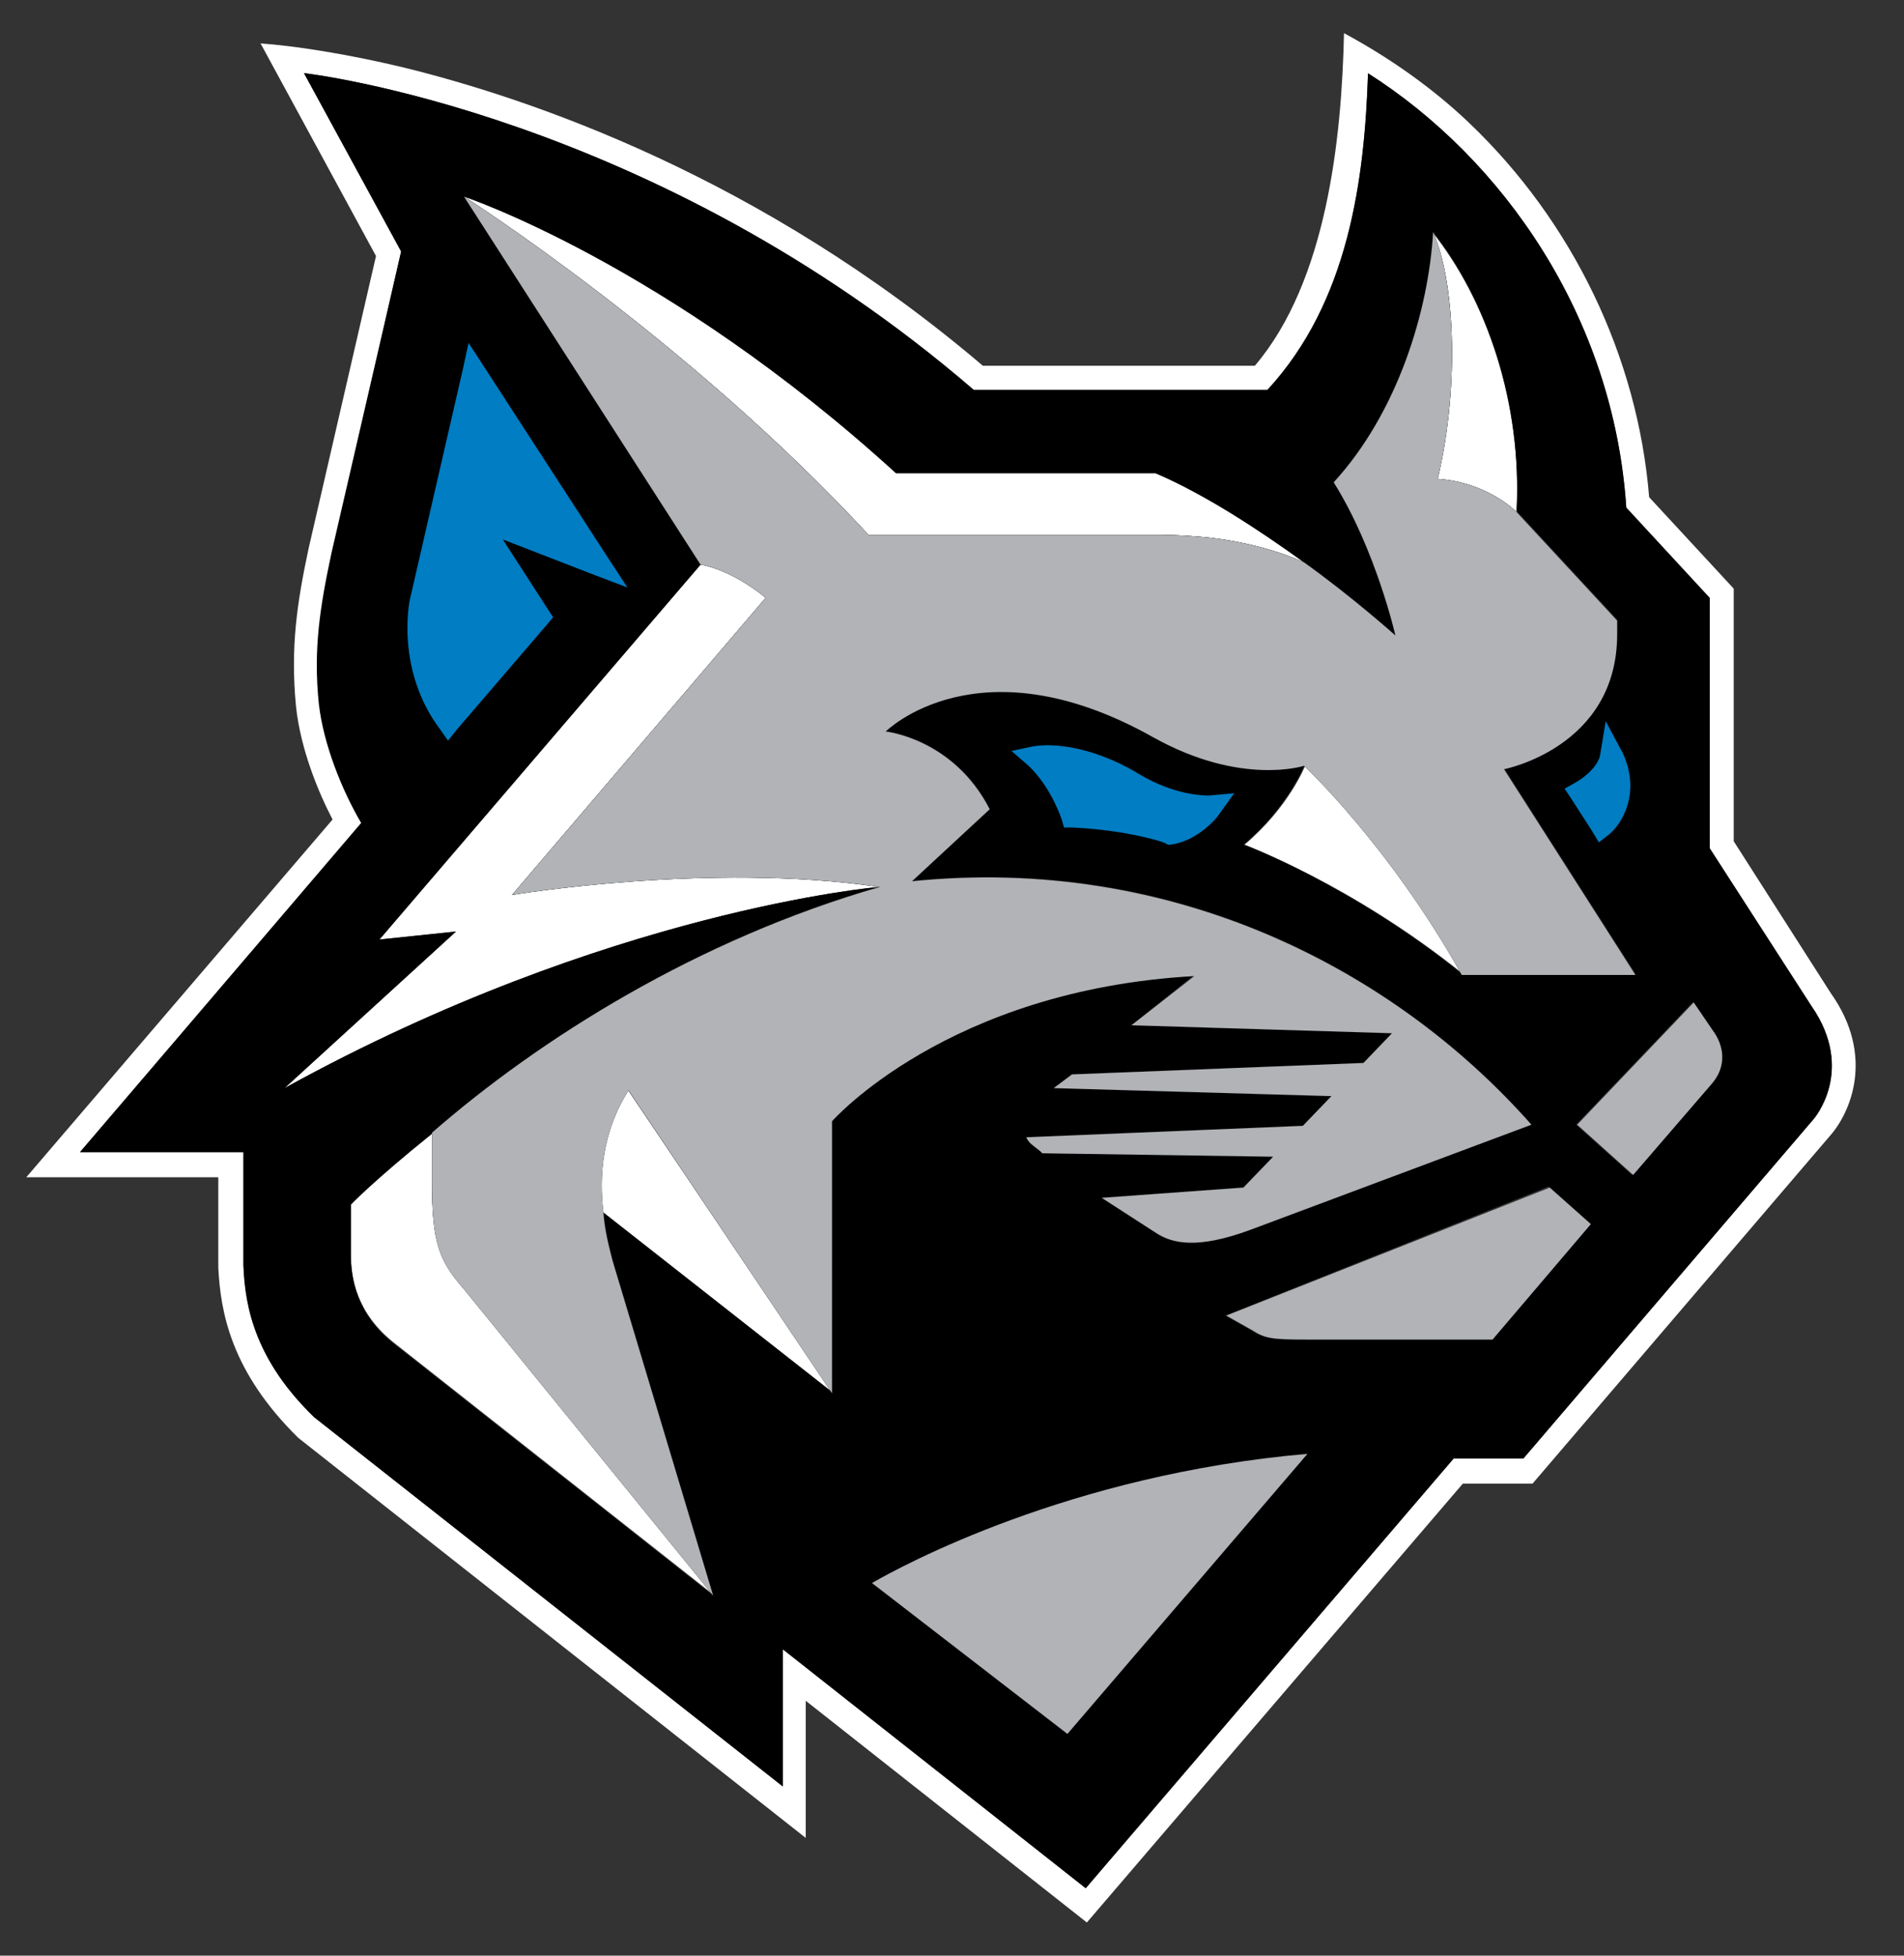 <?xml version="1.0" encoding="utf-8"?>
<!-- Generator: Adobe Illustrator 19.2.1, SVG Export Plug-In . SVG Version: 6.00 Build 0)  -->
<svg version="1.1" id="Layer_1" xmlns="http://www.w3.org/2000/svg" xmlns:xlink="http://www.w3.org/1999/xlink" x="0px" y="0px"
	 viewBox="0 0 166.6 171.1" style="enable-background:new 0 0 166.6 171.1;" xml:space="preserve">
<rect x="0" y="0" width="166.6" height="171.1" fill="#333333" stroke="none"/>
<style type="text/css">
	.Arched_x0020_Green{fill:url(#SVGID_1_);stroke:#FFFFFF;stroke-width:0.25;stroke-miterlimit:1;}
	.st0{fill:#FFFFFF;}
	.st1{fill:#B1B3B6;}
	.st2{fill:#007DC3;}
</style>
<linearGradient id="SVGID_1_" gradientUnits="userSpaceOnUse" x1="-4.355" y1="-1666.694" x2="-3.648" y2="-1667.401">
	<stop  offset="0" style="stop-color:#20AC4B"/>
	<stop  offset="0.983" style="stop-color:#19361A"/>
</linearGradient>
<g>
	<g>
		<path class="st0" d="M160.2,86.9l-8.5-13.3V51.5l-7.4-8c-1-12.3-6.7-24.1-15.7-32.7c-2.4-2.3-6-5.2-11-7.9
			c-0.2,9.2-1.5,21.7-7.8,29.1H86C66.5,15.4,46.3,8.6,35.3,5.9c-5-1.2-9.6-1.9-12.5-2.1l10.1,18.6L27,48c-1,4.7-1.6,8.6-1.1,13.8
			c0.4,3.8,2,7.6,3.2,9.9L2.3,103h16.8v7.9c0.2,3.9,1.1,9.1,7,14.9l44.4,35v-12l24.6,19.4l32.9-38.4h6.1l26-30.4
			C161.9,97.4,164.1,92.4,160.2,86.9z M158.7,97.9l-25.4,29.7h-6.1L95,165.2l-26.5-20.9v12l-41-32.3c-5.1-5-6.1-9.5-6.2-13.3v-9.9H7
			l24.7-28.8c-1.7-2.9-3.3-6.9-3.7-10.4c-0.5-4.9,0.1-8.5,1.1-13.2L35.1,22L26.6,6.4c0,0,30.4,3.4,58.6,27.8h25.7
			c7.1-7.7,8.5-18.5,8.8-27.7c11.8,7.5,21.5,21.3,22.6,38l7.3,7.9v21.9l8.9,13.8C162.4,93.7,158.7,97.9,158.7,97.9z"/>
		<path class="st0" d="M76,46.8h0.6h25.1c1.3,0,2.6,0.1,3.8,0.2c3.7,0.4,6.6,1.3,8.6,2.2c-3.9-2.8-8.6-6-13-7.8H78.4
			C58.3,23,40.6,17.2,40.6,17.2l0,0h0h0C40.6,17.2,60.1,29.6,76,46.8z"/>
		<path class="st0" d="M44.8,78.3L44.8,78.3l22.2-26l0,0c-3.2-2.6-5.7-2.9-5.7-2.9h0L33.2,82.2l0,0h0l6.7-0.7l-15,13.7
			c28.3-15.6,52-17.6,52-17.6h0C62,75.4,44.8,78.3,44.8,78.3z"/>
		<path class="st0" d="M37.8,103.5c0,0,0-4.4,0-4.4h0c-5.1,4.1-7.1,6.2-7.1,6.2v4.4c0,2.1,0.5,5.2,3.8,7.8l27.9,22l0,0l-21.8-26.8
			C38.5,110.3,37.8,108.7,37.8,103.5z"/>
		<path class="st0" d="M54.9,95.3c-2.3,3.7-2.5,7.5-2.2,10.7l20,15.7l0,0v0L54.9,95.3z"/>
		<path class="st0" d="M125.8,41.9c4.4,0.3,6.9,2.9,6.9,2.9v0v0c0.5-9.6-2.7-18.6-7.3-24.4l0,0C127.2,24.2,127.8,33.4,125.8,41.9z"
			/>
		<path class="st0" d="M114.2,67L114.2,67c0,0-1.4,3.6-5.3,6.9c0,0,9.4,3.5,19.1,11.3l0,0C121.7,74,114.2,67,114.2,67z"/>
		<polygon points="44.8,78.3 67,52.3 67,52.3 44.8,78.3 		"/>
		<path d="M149.6,74.2V52.3l-7.3-7.9c-1.1-16.7-10.8-30.5-22.6-38c-0.3,9.3-1.7,20-8.8,27.7H85.2C57,9.8,26.6,6.4,26.6,6.4L35.1,22
			l-6.1,26.4c-1,4.7-1.6,8.4-1.1,13.2c0.4,3.5,2,7.5,3.7,10.4L7,100.8h14.3v9.9c0.2,3.8,1.1,8.4,6.2,13.3l41,32.3v-12L95,165.2
			l32.2-37.6h6.1l25.4-29.7c0,0,3.7-4.3-0.2-9.9L149.6,74.2z M36.8,52.5l4.6-20l10.9,16.9l-10.8-4.2l5.6,8.7l-7.9,9.2
			C35.6,58.3,36.8,52.5,36.8,52.5z M72.8,98.1v23.7l0,0l0,0l-20-15.7c0.2,1.6,0.5,3.1,0.8,4.2l8.8,29.3l0,0l0,0l-27.9-22
			c-3.3-2.6-3.8-5.7-3.8-7.8v-4.4c0,0,2-2.1,7.1-6.2l0,0c9.3-8.2,23.1-17,39.1-21.6l0,0c0,0-23.7,2-52,17.6l15-13.7l-6.7,0.7h0l0,0
			l28.1-32.8h0L40.6,17.2h0h0h0h0c0,0,17.7,5.9,37.8,24.2h22.7c4.4,1.9,9.1,5,13,7.8h0c4.2,3,8,6.4,8,6.4s-1.7-7.5-5.4-13.4
			c5.6-6.2,8.3-15,8.7-21.9l0,0l0,0c4.6,5.8,7.8,14.8,7.3,24.4v0l8.8,9.5l0,1.2c0,9.9-9.9,11.8-9.9,11.8l11.5,18h-15.2c0,0,0,0,0,0
			l0,0c-9.7-7.8-19.1-11.3-19.1-11.3c3.9-3.3,5.3-6.9,5.3-6.9v0c0,0-5.6,1.8-13.2-2.5c-15.4-8.6-23.4-0.5-23.4-0.5s6,0.6,9.1,6.8
			l-6.8,6.3c22.7-2.4,42.1,7.6,54.2,21.3l-24.6,9.2c-4.6,1.7-6.8,1.2-8.2,0.3l-4.8-3.1l12.4-0.9l2.6-2.7l-20.2-0.3l-0.2-0.2
			c-0.6-0.4-1-0.7-1.2-1.2l24.2-1l2.5-2.6l-24.3-0.7l1.6-1.2l25.5-1l2.5-2.6L99,89.7l5.5-4.4C82.9,86.5,72.8,98.1,72.8,98.1z
			 M140,72.1l-1.8-2.8c2.4-1.4,2.7-3.1,2.7-3.1C142.7,69.9,140,72.1,140,72.1z M105.9,70.5c0,0-1.6,2.1-3.6,2.3c0,0-3.6-1.2-8.5-1.4
			c0,0-1-3-3.2-5.1c0,0,3.3-0.6,8.2,2c0,0,0.3,0.2,0.5,0.3C103.1,70.7,105.9,70.5,105.9,70.5z M93.4,151.7l-17.1-13.2
			c2.6-1.5,17.3-9.5,38.1-11.3L93.4,151.7z M130.5,117.2h-16.3c-3,0-3.6-0.1-4.7-0.8l-2.3-1.3l28.3-11.3l3.6,3.2L130.5,117.2z
			 M149.7,94.8l-6.9,8l-4.9-4.4l10.2-10.7l1.6,2.5C150.4,91,151.4,92.9,149.7,94.8z"/>
		<path d="M107.3,115.1l2.3,1.3c1.1,0.7,1.7,0.8,4.7,0.8h16.3l8.6-10.1l-3.6-3.2L107.3,115.1z"/>
		<path class="st1" d="M107.3,115.1l2.3,1.3c1.1,0.7,1.7,0.8,4.7,0.8h16.3l8.6-10.1l-3.6-3.2L107.3,115.1z"/>
		<path d="M148.2,87.7L138,98.4l4.9,4.4l6.9-8c1.6-1.9,0.7-3.8,0.1-4.6L148.2,87.7z"/>
		<path class="st1" d="M148.2,87.7L138,98.4l4.9,4.4l6.9-8c1.6-1.9,0.7-3.8,0.1-4.6L148.2,87.7z"/>
		<polygon points="40.6,17.2 40.6,17.2 40.6,17.2 		"/>
		<polygon class="st1" points="40.6,17.2 40.6,17.2 40.6,17.2 		"/>
		<path d="M99,89.7l22.8,0.7l-2.5,2.6l-25.5,1l-1.6,1.2l24.3,0.7l-2.5,2.6l-24.2,1c0.2,0.5,0.6,0.7,1.2,1.2l0.2,0.2l20.2,0.3
			l-2.6,2.7l-12.4,0.9l4.8,3.1c1.4,0.9,3.6,1.4,8.2-0.3l24.6-9.2c-12.1-13.7-31.5-23.6-54.2-21.3l6.8-6.3c-3.2-6.2-9.1-6.8-9.1-6.8
			s8.1-8.1,23.4,0.5c7.7,4.3,13.2,2.5,13.2,2.5l0,0v0c0,0,7.5,7,13.8,18.3c0,0,0,0,0,0l15.2,0l-11.5-18c0,0,9.9-1.9,9.9-11.8l0-1.2
			l-8.8-9.5v0c0,0-2.5-2.6-6.9-2.9c2-8.4,1.4-17.6-0.4-21.6l0,0c-0.4,6.9-3.1,15.8-8.7,21.9c3.7,5.9,5.4,13.4,5.4,13.4
			s-3.8-3.4-8-6.4c-2-0.9-4.9-1.8-8.6-2.2c-1.2-0.1-2.4-0.2-3.8-0.2H76.6H76C60.1,29.6,40.6,17.2,40.6,17.2l20.7,32.2
			c0,0,2.5,0.3,5.7,2.9l0,0h0l-22.2,26c0,0,17.2-2.9,32.2-0.7l0,0l0,0C61,82.2,47.2,90.9,37.8,99.1l0,0h0c0,0,0,4.4,0,4.4
			c0,5.2,0.6,6.8,2.8,9.3l21.8,26.8l0,0l-8.8-29.3c-0.3-1.2-0.7-2.6-0.8-4.2c-0.4-3.2-0.1-7.1,2.2-10.7l17.8,26.5v0l0,0V98.1
			c0,0,10.1-11.5,31.7-12.7L99,89.7z"/>
		<path class="st1" d="M99,89.7l22.8,0.7l-2.5,2.6l-25.5,1l-1.6,1.2l24.3,0.7l-2.5,2.6l-24.2,1c0.2,0.5,0.6,0.7,1.2,1.2l0.2,0.2
			l20.2,0.3l-2.6,2.7l-12.4,0.9l4.8,3.1c1.4,0.9,3.6,1.4,8.2-0.3l24.6-9.2c-12.1-13.7-31.5-23.6-54.2-21.3l6.8-6.3
			c-3.2-6.2-9.1-6.8-9.1-6.8s8.1-8.1,23.4,0.5c7.7,4.3,13.2,2.5,13.2,2.5l0,0v0c0,0,7.5,7,13.8,18.3c0,0,0,0,0,0l15.2,0l-11.5-18
			c0,0,9.9-1.9,9.9-11.8l0-1.2l-8.8-9.5v0c0,0-2.5-2.6-6.9-2.9c2-8.4,1.4-17.6-0.4-21.6l0,0c-0.4,6.9-3.1,15.8-8.7,21.9
			c3.7,5.9,5.4,13.4,5.4,13.4s-3.8-3.4-8-6.4c-2-0.9-4.9-1.8-8.6-2.2c-1.2-0.1-2.4-0.2-3.8-0.2H76.6H76
			C60.1,29.6,40.6,17.2,40.6,17.2l20.7,32.2c0,0,2.5,0.3,5.7,2.9l0,0h0l-22.2,26c0,0,17.2-2.9,32.2-0.7l0,0l0,0
			C61,82.2,47.2,90.9,37.8,99.1l0,0h0c0,0,0,4.4,0,4.4c0,5.2,0.6,6.8,2.8,9.3l21.8,26.8l0,0l-8.8-29.3c-0.3-1.2-0.7-2.6-0.8-4.2
			c-0.4-3.2-0.1-7.1,2.2-10.7l17.8,26.5v0l0,0V98.1c0,0,10.1-11.5,31.7-12.7L99,89.7z"/>
		<path d="M93.4,151.7l21-24.5c-20.8,1.8-35.5,9.8-38.1,11.3L93.4,151.7z"/>
		<path class="st1" d="M93.4,151.7l21-24.5c-20.8,1.8-35.5,9.8-38.1,11.3L93.4,151.7z"/>
		<g>
			<path class="st2" d="M102.2,73.3c0,0-3.6-1.2-8.3-1.4l-0.3,0l-0.1-0.3c0,0-1-2.9-3.1-4.9L89.6,66l1-0.2c0,0,0.4-0.1,1.1-0.1
				c1.3,0,4,0.3,7.5,2.1l0.5,0.3c3.1,1.7,5.5,1.9,6.2,1.9c0.1,0,0.2,0,0.2,0l1.1-0.1l-0.7,0.9c-0.1,0.1-1.7,2.3-4,2.5l-0.1,0
				L102.2,73.3z"/>
			<path class="st2" d="M91.6,66.2c1.3,0,3.9,0.3,7.2,2.1c0,0,0.3,0.2,0.5,0.3c3.2,1.8,5.7,1.9,6.4,1.9c0.1,0,0.2,0,0.2,0
				s-1.6,2.1-3.6,2.3c0,0-3.6-1.2-8.5-1.4c0,0-1-3-3.2-5.1C90.6,66.3,91,66.2,91.6,66.2 M91.6,65.2c-0.7,0-1.1,0.1-1.2,0.1l-1.9,0.4
				L90,67c2,1.9,2.9,4.7,2.9,4.7l0.2,0.7l0.7,0c4.7,0.2,8.2,1.3,8.2,1.4l0.2,0.1l0.2,0c2.5-0.3,4.3-2.6,4.3-2.7l1.3-1.8l-2.2,0.2
				c0,0-0.1,0-0.1,0c-0.6,0-3-0.1-5.9-1.8c-0.2-0.1-0.5-0.3-0.5-0.3C95.8,65.5,93,65.2,91.6,65.2L91.6,65.2z"/>
		</g>
		<g>
			<path class="st2" d="M137.6,69.2l0.5-0.3c2.1-1.2,2.4-2.7,2.4-2.7l0.3-1.5l0.7,1.3c1.9,3.9-1,6.5-1,6.5l-0.4,0.4L137.6,69.2z"/>
			<path class="st2" d="M140.9,66.3c1.8,3.6-0.9,5.9-0.9,5.9l-1.8-2.8C140.6,68,140.9,66.3,140.9,66.3 M140.5,63.1l-0.5,3
				c0,0.1-0.3,1.3-2.2,2.4l-0.9,0.5l0.6,0.9l1.8,2.8l0.6,1l0.9-0.7c1.1-0.9,2.8-3.6,1.2-7.1L140.5,63.1L140.5,63.1z"/>
		</g>
		<g>
			<path class="st2" d="M38.8,63.5c-3.7-5-2.5-10.8-2.5-11.1l4.9-21.2l12.3,19.2l-10.8-4.2l5,7.8L39.2,64L38.8,63.5z"/>
			<path class="st2" d="M41.4,32.5l10.9,16.9l-10.8-4.2l5.6,8.7l-7.9,9.2c-3.6-4.9-2.4-10.7-2.4-10.7L41.4,32.5 M41,30l-0.5,2.3
				l-4.6,20c-0.1,0.3-1.3,6.3,2.6,11.5l0.7,1l0.8-1l7.9-9.2l0.5-0.6l-0.4-0.6l-4-6.2l8,3.1l2.9,1.1l-1.7-2.6L42.3,32L41,30L41,30z"
				/>
		</g>
	</g>
</g>
</svg>
